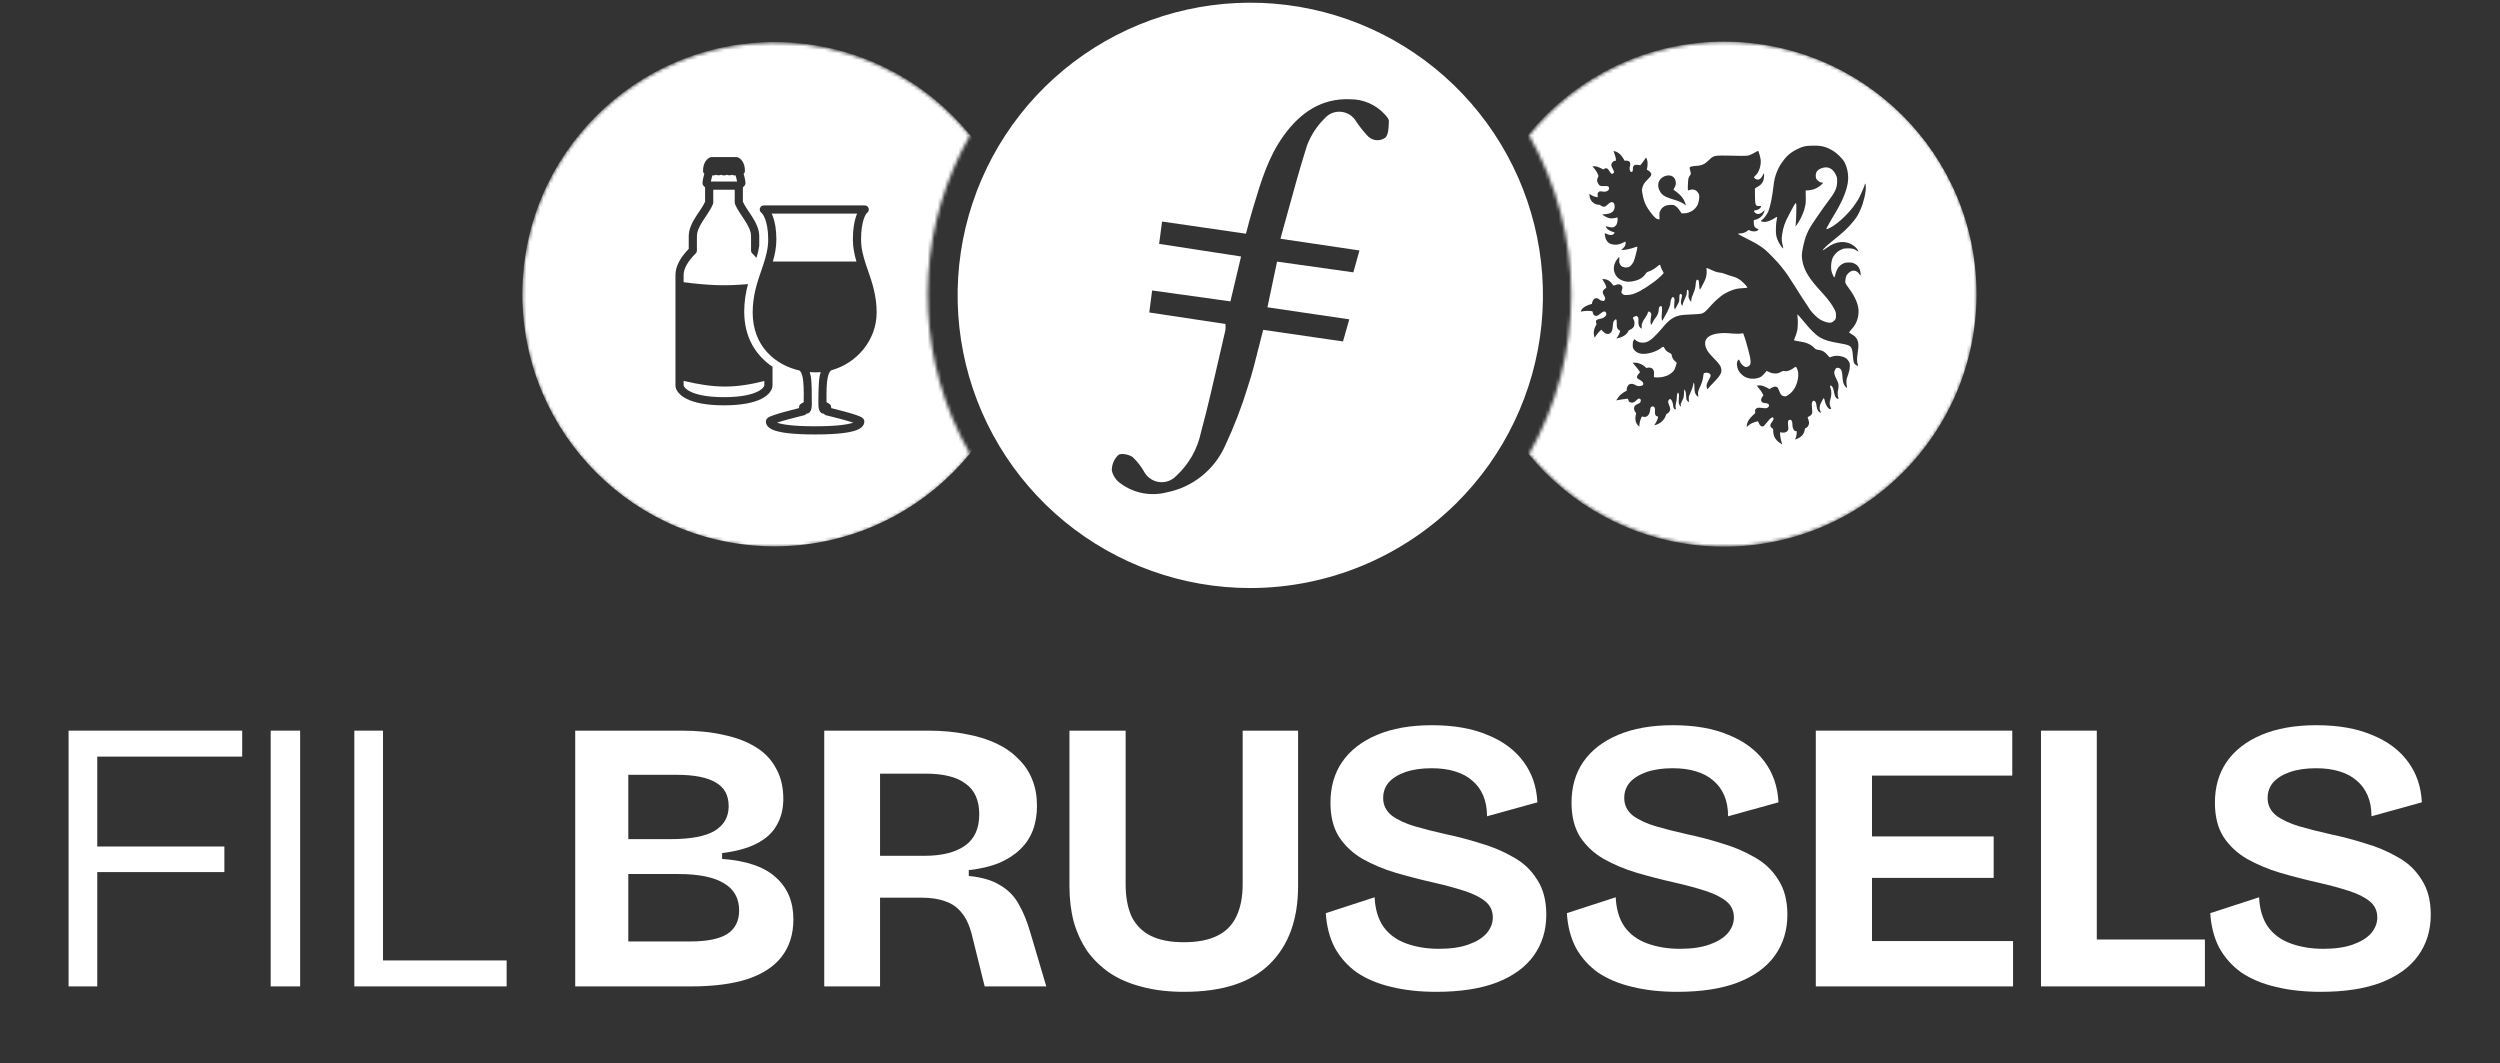 <svg width="729" height="310" viewBox="0 0 729 310" fill="none" xmlns="http://www.w3.org/2000/svg">
<rect x="0" y="0" width="729" height="310" fill="#333333" stroke="none"/>
<path fill-rule="evenodd" clip-rule="evenodd" d="M310.406 152.071C325.671 164.612 344.813 171.469 364.569 171.473C387.108 171.452 408.729 162.539 424.736 146.671C438.75 132.746 447.5 114.391 449.492 94.736C451.485 75.081 446.596 55.344 435.661 38.89C424.726 22.437 408.421 10.287 389.528 4.513C370.635 -1.261 350.324 -0.302 332.059 7.227C313.794 14.756 298.707 28.389 289.371 45.8C280.035 63.21 277.029 83.321 280.865 102.701C284.701 122.08 295.142 139.529 310.406 152.071ZM394.638 79.417L372.39 76.288C371.454 80.794 370.585 84.899 369.582 89.605L393.448 93.121C393.375 93.38 393.303 93.637 393.231 93.892C392.696 95.789 392.182 97.61 391.617 99.566L368.339 96.183C367.907 97.828 367.5 99.463 367.095 101.088C366.12 104.999 365.16 108.851 363.913 112.629C362.102 118.575 359.868 124.383 357.228 130.01C355.68 133.474 353.323 136.516 350.353 138.877C347.384 141.239 343.891 142.853 340.167 143.581C337.887 144.169 335.504 144.243 333.192 143.797C330.879 143.35 328.695 142.395 326.797 141.001C325.477 140.103 324.549 138.735 324.203 137.177C324.195 136.336 324.359 135.502 324.685 134.727C325.012 133.952 325.494 133.253 326.102 132.671C326.877 132.056 329.23 132.511 330.287 133.286C331.644 134.584 332.802 136.075 333.723 137.712C334.403 138.887 335.475 139.786 336.75 140.253C338.025 140.719 339.424 140.724 340.702 140.266C341.55 139.967 342.315 139.472 342.935 138.822C346.631 135.451 349.171 131.002 350.195 126.106C352.143 118.887 353.83 111.508 355.512 104.151C356.116 101.507 356.72 98.866 357.335 96.237C357.388 95.65 357.388 95.059 357.335 94.472L335.127 91.116C335.379 89.267 335.583 87.655 335.83 85.695C335.87 85.373 335.912 85.041 335.956 84.698L358.792 87.88C359.835 83.562 360.838 79.323 361.894 74.791L338.001 71.114C338.142 70.004 338.285 68.931 338.429 67.858C338.573 66.785 338.717 65.712 338.857 64.602L363.325 68.146C363.392 67.891 363.458 67.639 363.524 67.389C364.088 65.248 364.612 63.259 365.21 61.26C365.336 60.841 365.461 60.423 365.586 60.004C367.725 52.854 369.858 45.721 374.342 39.52C379.089 32.955 385.252 28.569 393.796 28.944C395.645 28.942 397.475 29.319 399.172 30.053C400.869 30.787 402.398 31.861 403.663 33.209C404.252 33.824 405 34.626 405 35.294C404.992 35.473 404.985 35.658 404.977 35.847C404.914 37.436 404.841 39.301 403.944 40.161C403.126 40.743 402.116 40.99 401.121 40.851C400.127 40.711 399.223 40.197 398.596 39.413C397.444 38.157 396.389 36.817 395.441 35.401C394.997 34.627 394.374 33.971 393.622 33.489C392.871 33 392.014 32.698 391.122 32.607C390.232 32.511 389.331 32.629 388.496 32.952C387.661 33.276 386.915 33.795 386.322 34.465C384.051 36.693 382.286 39.384 381.148 42.354C378.97 49.232 377.044 56.264 375.072 63.463C374.513 65.501 373.952 67.552 373.379 69.616L396.417 73.039C396.301 73.45 396.189 73.852 396.077 74.249C395.594 75.969 395.138 77.591 394.638 79.417Z" fill="white"/>
<mask id="mask0_273_2602" style="mask-type:alpha" maskUnits="userSpaceOnUse" x="152" y="12" width="131" height="148">
<path fill-rule="evenodd" clip-rule="evenodd" d="M277.647 121.802C272.175 108.601 269.796 94.323 270.693 80.061C271.59 65.799 275.739 51.932 282.821 39.52C273.437 28.014 260.79 19.619 246.544 15.437C232.298 11.255 217.12 11.484 203.006 16.093C188.893 20.701 176.505 29.474 167.472 41.257C158.439 53.041 153.184 67.282 152.399 82.108C151.614 96.935 155.335 111.651 163.073 124.323C170.81 136.994 182.203 147.026 195.751 153.1C209.299 159.174 224.368 161.004 238.976 158.351C253.584 155.697 267.047 148.684 277.593 138.234C279.449 136.383 281.203 134.433 282.848 132.391C280.896 128.973 279.159 125.436 277.647 121.802V121.802Z" fill="white"/>
</mask>
<g mask="url(#mask0_273_2602)">
<mask id="mask1_273_2602" style="mask-type:alpha" maskUnits="userSpaceOnUse" x="152" y="12" width="131" height="148">
<path fill-rule="evenodd" clip-rule="evenodd" d="M277.647 121.688C272.175 108.487 269.797 94.209 270.693 79.947C271.59 65.685 275.739 51.818 282.821 39.406C273.437 27.9 260.791 19.505 246.545 15.323C232.298 11.141 217.12 11.37 203.007 15.979C188.893 20.587 176.505 29.36 167.472 41.144C158.439 52.927 153.184 67.168 152.399 81.994C151.614 96.821 155.335 111.538 163.073 124.209C170.811 136.88 182.203 146.912 195.751 152.986C209.299 159.06 224.368 160.89 238.976 158.237C253.584 155.583 267.047 148.57 277.593 138.12C279.449 136.269 281.204 134.319 282.848 132.277C280.896 128.859 279.159 125.322 277.647 121.688V121.688Z" fill="white"/>
</mask>
<g mask="url(#mask1_273_2602)">
</g>
<g clip-path="url(#clip0_273_2602)">
<g clip-path="url(#clip1_273_2602)">
<path fill-rule="evenodd" clip-rule="evenodd" d="M299.394 85.777C299.394 126.389 266.472 159.312 225.859 159.312C185.247 159.312 152.324 126.389 152.324 85.777C152.324 45.165 185.247 12.242 225.859 12.242C266.472 12.242 299.394 45.165 299.394 85.777ZM217.015 90.93C217.015 87.882 217.485 85.211 218.115 82.836C211.599 83.437 206.633 83.234 199.343 82.293V80.208C199.343 78.319 200.544 76.226 202.868 73.902C203.093 73.678 203.216 73.367 203.216 73.055V68.885C203.216 67.473 203.933 66.018 204.961 64.397C205.214 64.006 205.475 63.607 205.742 63.209L205.751 63.197C205.756 63.19 205.76 63.184 205.765 63.177C205.776 63.16 205.787 63.143 205.8 63.13C205.882 63.004 205.965 62.879 206.048 62.753C206.214 62.502 206.38 62.251 206.539 62C207.053 61.204 207.552 60.357 207.9 59.502C207.958 59.358 207.987 59.206 207.987 59.054V55.332H214.242V59.054C214.242 59.206 214.271 59.358 214.329 59.502C214.676 60.357 215.176 61.204 215.69 62C215.849 62.251 216.015 62.502 216.181 62.753C216.264 62.879 216.346 63.004 216.428 63.13L216.486 63.209C216.754 63.607 217.015 64.006 217.268 64.397C218.296 66.018 219.006 67.473 219.006 68.885V73.055C219.006 73.374 219.136 73.678 219.36 73.902C219.809 74.344 220.215 74.786 220.57 75.213C220.953 73.982 221.236 72.831 221.395 71.68V68.885C221.395 66.728 220.323 64.766 219.281 63.122C219.006 62.695 218.731 62.282 218.463 61.884L218.412 61.805C218.323 61.669 218.234 61.534 218.146 61.401L218.146 61.401C217.991 61.167 217.839 60.938 217.695 60.712C217.254 60.024 216.884 59.401 216.624 58.815V54.63L217.022 54.239C217.246 54.015 217.37 53.711 217.37 53.392C217.37 52.74 217.181 51.908 216.993 51.227C216.942 51.046 216.892 50.865 216.834 50.692C217.08 50.474 217.225 50.156 217.225 49.816C217.225 47.542 216.124 46.21 215.067 45.855C214.944 45.819 214.814 45.798 214.691 45.798H207.538C207.408 45.798 207.285 45.819 207.161 45.855C206.104 46.21 205.004 47.542 205.004 49.816C205.004 50.156 205.149 50.474 205.388 50.692C205.337 50.865 205.286 51.046 205.236 51.227L205.236 51.227C205.047 51.908 204.859 52.74 204.859 53.392C204.859 53.711 204.982 54.015 205.207 54.239L205.605 54.63V58.815C205.344 59.401 204.975 60.024 204.533 60.712C204.39 60.938 204.238 61.167 204.083 61.401C203.995 61.534 203.906 61.668 203.817 61.805C203.806 61.819 203.797 61.832 203.788 61.844L203.788 61.844L203.774 61.863L203.759 61.884C203.672 62.017 203.582 62.152 203.492 62.288L203.491 62.288C203.311 62.56 203.126 62.838 202.948 63.122C201.898 64.766 200.834 66.728 200.834 68.885V72.57C198.575 74.916 196.961 77.472 196.961 80.208V112.425C197.011 113.83 198.148 115.285 200.284 116.342C202.463 117.413 205.887 118.195 211.114 118.195C216.341 118.195 219.766 117.413 221.945 116.342C224.081 115.285 225.217 113.83 225.268 112.425V106.945C220.512 103.766 217.015 98.467 217.015 90.93ZM207.531 51.864C207.581 51.682 207.636 51.506 207.689 51.335C207.711 51.262 207.733 51.19 207.755 51.119C207.842 51.133 207.936 51.148 208.037 51.148C208.349 51.155 208.609 51.068 208.812 50.967C209.008 51.054 209.254 51.126 209.543 51.126C209.833 51.126 210.094 51.046 210.289 50.959C210.492 51.054 210.752 51.148 211.071 51.155C211.404 51.169 211.701 51.083 211.947 50.967C212.142 51.046 212.389 51.126 212.685 51.126C212.982 51.126 213.214 51.054 213.409 50.967C213.619 51.068 213.88 51.155 214.191 51.148C214.285 51.148 214.387 51.133 214.474 51.119C214.495 51.19 214.518 51.262 214.54 51.335C214.593 51.506 214.647 51.682 214.698 51.864C214.807 52.277 214.894 52.654 214.937 52.943H207.285C207.335 52.654 207.422 52.277 207.531 51.864ZM222.879 112.353C222.865 112.519 222.626 113.345 220.895 114.199C219.165 115.053 216.139 115.813 211.114 115.813C206.09 115.813 203.064 115.053 201.333 114.199C199.603 113.345 199.357 112.519 199.343 112.353V111.064C203.766 112.107 207.422 112.686 211.107 112.715C214.785 112.744 218.448 112.222 222.879 111.1V112.353ZM253.295 60.736C253.141 60.236 252.679 59.895 252.156 59.895H222.729C222.206 59.895 221.745 60.236 221.59 60.736C221.436 61.235 221.626 61.777 222.058 62.072C222.058 62.072 222.069 62.08 222.092 62.099C222.114 62.119 222.143 62.147 222.179 62.186C222.252 62.264 222.343 62.376 222.447 62.529C222.654 62.835 222.898 63.285 223.13 63.909C223.595 65.155 224.007 67.069 224.007 69.834C224.007 72.371 223.405 74.662 222.609 77.083C222.416 77.67 222.211 78.265 222.002 78.872L222.002 78.874L222.001 78.874L222.001 78.874C220.809 82.338 219.48 86.199 219.48 91.132C219.48 100.892 225.992 106.416 233.15 108.053C233.328 108.224 233.471 108.406 233.595 108.63C233.77 108.946 233.937 109.399 234.07 110.114C234.327 111.492 234.427 113.654 234.356 117.282L233.601 117.713C233.23 117.925 233.001 118.321 233.001 118.748V119.007L232.394 119.157C231.484 119.384 230.266 119.695 229.047 120.026C227.833 120.357 226.595 120.715 225.653 121.037C225.187 121.196 224.756 121.358 224.427 121.517C224.269 121.593 224.082 121.692 223.917 121.817C223.835 121.879 223.716 121.979 223.608 122.121C223.505 122.256 223.336 122.529 223.336 122.911C223.336 123.133 223.351 123.664 223.795 124.231C224.193 124.739 224.837 125.15 225.769 125.486C227.619 126.151 231.083 126.686 237.686 126.686C244.288 126.686 247.752 126.151 249.603 125.486C250.534 125.15 251.178 124.739 251.576 124.231C252.02 123.664 252.035 123.133 252.035 122.911C252.035 122.529 251.866 122.256 251.764 122.121C251.655 121.979 251.536 121.879 251.455 121.817C251.29 121.692 251.102 121.593 250.944 121.517C250.615 121.358 250.184 121.196 249.719 121.037C248.776 120.715 247.538 120.357 246.324 120.026C245.105 119.695 243.888 119.384 242.977 119.157L242.37 119.007V118.748C242.37 118.321 242.141 117.925 241.77 117.713L241.016 117.282C240.947 113.66 241.075 111.491 241.357 110.106C241.601 108.905 241.943 108.372 242.354 107.984C249.789 105.992 255.631 99.211 255.631 91.127C255.631 86.193 254.296 82.332 253.099 78.87L253.098 78.869L253.096 78.864L253.018 78.637C252.836 78.11 252.658 77.593 252.489 77.082C251.69 74.66 251.084 72.371 251.084 69.833C251.084 67.052 251.449 65.127 251.871 63.872C252.082 63.245 252.304 62.796 252.493 62.495C252.588 62.344 252.67 62.237 252.734 62.165C252.795 62.096 252.829 62.071 252.829 62.071C253.26 61.776 253.449 61.235 253.295 60.736ZM239.021 109.631C239.105 109.221 239.202 108.853 239.314 108.518C238.828 108.56 238.338 108.581 237.844 108.581C237.272 108.581 236.698 108.558 236.123 108.511C236.238 108.865 236.334 109.252 236.413 109.677C236.725 111.349 236.724 114.983 236.724 117.713L236.724 118.011C236.724 120.769 235.177 120.617 235.177 120.617C235.014 120.855 234.765 121.033 234.468 121.103L234.362 121.129L234.058 121.203C233.796 121.266 233.421 121.358 232.971 121.47C232.069 121.694 230.87 122 229.673 122.326C228.539 122.635 227.428 122.958 226.576 123.243C228.015 123.761 231.13 124.303 237.686 124.303C244.241 124.303 247.359 123.76 248.798 123.241C247.946 122.957 246.832 122.635 245.698 122.326C244.501 122 243.302 121.694 242.4 121.47C241.95 121.358 241.575 121.266 241.313 121.203L241.009 121.129L240.903 121.103C240.606 121.033 240.358 120.855 240.195 120.617C240.195 120.617 238.647 120.797 238.647 118.011C238.647 115.226 238.665 111.385 239.021 109.631ZM249.93 62.279C249.818 62.538 249.711 62.816 249.612 63.112C249.091 64.662 248.701 66.852 248.701 69.833C248.701 72.15 249.142 74.251 249.734 76.264H225.362C225.952 74.25 226.391 72.15 226.391 69.834C226.391 66.837 225.945 64.634 225.364 63.076C225.258 62.792 225.146 62.526 225.03 62.279H249.93Z" fill="white"/>
</g>
</g>
</g>
<mask id="mask2_273_2602" style="mask-type:alpha" maskUnits="userSpaceOnUse" x="445" y="12" width="132" height="148">
<path fill-rule="evenodd" clip-rule="evenodd" d="M564.656 45.443C558.657 36.32 550.706 28.644 541.377 22.971C532.048 17.299 521.574 13.77 510.715 12.642C499.855 11.513 488.88 12.812 478.583 16.446C468.287 20.079 458.927 25.956 451.181 33.65C449.32 35.504 447.557 37.455 445.9 39.493C453.946 53.649 458.177 69.652 458.177 85.935C458.177 102.218 453.946 118.222 445.9 132.377C457.849 146.935 474.919 156.363 493.604 158.725C512.289 161.087 531.168 156.204 546.364 145.078C561.56 133.952 571.918 117.429 575.31 98.904C578.702 80.379 574.87 61.258 564.602 45.47L564.656 45.443Z" fill="white"/>
</mask>
<g mask="url(#mask2_273_2602)">
<mask id="mask3_273_2602" style="mask-type:alpha" maskUnits="userSpaceOnUse" x="445" y="12" width="132" height="148">
<path fill-rule="evenodd" clip-rule="evenodd" d="M564.656 45.329C558.657 36.206 550.706 28.53 541.377 22.858C532.048 17.185 521.574 13.656 510.715 12.528C499.855 11.399 488.88 12.698 478.583 16.332C468.287 19.965 458.927 25.842 451.181 33.536C449.32 35.39 447.557 37.341 445.9 39.379C453.946 53.535 458.177 69.538 458.177 85.821C458.177 102.104 453.946 118.108 445.9 132.263C457.849 146.821 474.919 156.249 493.604 158.611C512.289 160.973 531.168 156.09 546.364 144.964C561.56 133.838 571.918 117.316 575.31 98.79C578.702 80.265 574.87 61.144 564.602 45.356L564.656 45.329Z" fill="white"/>
</mask>
<g mask="url(#mask3_273_2602)">
</g>
<g clip-path="url(#clip2_273_2602)">
<path fill-rule="evenodd" clip-rule="evenodd" d="M502.702 159.421C543.374 159.421 576.346 126.449 576.346 85.777C576.346 45.104 543.374 12.133 502.702 12.133C462.029 12.133 429.058 45.104 429.058 85.777C429.058 126.449 462.029 159.421 502.702 159.421ZM528.809 42.466C528.652 42.466 528.487 42.469 528.319 42.477C526.221 42.537 525.619 42.698 523.697 43.687C521.937 44.596 520.784 45.653 519.477 47.57C518.286 49.312 517.455 51.588 517.219 53.723C516.852 57.086 516.26 60.1 515.679 61.55C515.327 62.437 514.38 63.741 513.833 64.093C513.627 64.227 513.47 64.388 513.496 64.46C513.552 64.628 514.376 64.767 514.897 64.692C515.62 64.587 516.747 64.104 517.548 63.565C518.136 63.167 518.271 63.175 518.177 63.609C517.938 64.755 517.882 65.276 517.852 66.684C517.814 68.519 517.956 69.223 518.668 70.646C519.065 71.444 519.878 72.537 519.986 72.425C520.012 72.399 519.96 72.103 519.878 71.762C519.529 70.395 519.481 69.684 519.653 68.478C519.956 66.313 520.484 64.771 521.668 62.632C521.937 62.138 522.293 61.471 522.45 61.153C522.611 60.835 522.933 60.25 523.162 59.853C523.817 58.73 523.866 58.902 523.791 62.183C523.761 63.681 523.682 65.119 523.626 65.381C523.57 65.643 523.548 65.879 523.574 65.905C523.649 65.98 524.091 65.407 524.563 64.624C525.368 63.291 526.169 61.329 526.311 60.355C526.356 60.067 526.435 59.711 526.491 59.569C526.574 59.348 526.596 57.356 526.536 55.873C526.521 55.513 526.529 55.502 526.892 55.532C527.285 55.565 528.877 55.273 529.057 55.135C529.116 55.09 529.315 55.004 529.502 54.94C530.113 54.734 531.543 53.618 531.543 53.345C531.543 53.281 531.42 53.225 531.274 53.225C530.596 53.225 529.716 52.536 529.532 51.858C529.472 51.633 529.453 51.184 529.491 50.865C529.588 50.027 530.161 49.405 531.161 49.049C532.989 48.394 534.416 49.049 535.318 50.955C535.696 51.753 535.715 51.854 535.708 52.802C535.689 54.884 535.209 55.932 532.861 59.003C532.513 59.46 532.086 60.044 531.91 60.306C531.738 60.569 531.566 60.808 531.532 60.835C531.498 60.864 531.165 61.34 530.79 61.894C530.42 62.445 529.757 63.407 529.322 64.029C527.057 67.261 526.36 68.916 525.611 72.833C525.371 74.099 525.36 74.863 525.566 76.039C526.072 78.904 527.547 81.289 531.333 85.356C533.052 87.203 534.318 88.929 535.011 90.375C535.326 91.03 535.37 91.217 535.374 91.996C535.378 92.97 535.288 93.165 534.577 93.741C534.034 94.179 533.412 94.221 532.371 93.887C531.068 93.472 530.221 92.94 529.161 91.865C528.637 91.337 528.027 90.644 527.809 90.322C527.21 89.446 525.607 87.008 525.263 86.439C524.84 85.746 524.574 85.323 523.975 84.405C523.69 83.967 523.439 83.57 523.417 83.517C523.364 83.401 521.593 80.656 521.271 80.199C520.619 79.278 520.424 79.02 519.458 77.791C518.41 76.462 515.702 73.638 514.624 72.751C513.388 71.736 511.912 70.845 509.407 69.605C507.976 68.897 506.808 68.264 506.812 68.197C506.812 68.122 507.078 68.07 507.538 68.055C508.306 68.036 509.126 67.721 509.635 67.253C509.871 67.04 509.886 67.036 510.272 67.219C511.088 67.609 512.253 67.542 512.673 67.077C512.845 66.886 512.83 66.871 512.38 66.673C511.654 66.351 511.407 65.916 511.407 64.969V64.182L511.935 64.059C512.594 63.905 513.429 63.392 513.818 62.902C514.167 62.456 514.519 61.718 514.523 61.419C514.523 61.25 514.466 61.284 514.212 61.591C513.871 62.007 513.099 62.422 512.673 62.422C512.159 62.422 511.459 61.894 511.459 61.505C511.459 61.434 511.68 61.347 511.961 61.306C512.759 61.19 513.347 60.786 513.511 60.243C513.575 60.037 513.545 60.022 513.062 60.07C511.92 60.179 511.77 59.827 511.751 57.056L511.736 54.992L511.991 54.786C512.133 54.67 512.467 54.468 512.736 54.333C513.317 54.037 513.841 53.464 514.129 52.816C514.369 52.277 514.526 50.584 514.335 50.584C514.275 50.584 514.193 50.689 514.152 50.82C514.021 51.258 513.485 52.008 513.167 52.195C512.721 52.461 512.231 52.431 511.815 52.112C511.62 51.963 511.459 51.775 511.459 51.697C511.459 51.618 511.62 51.416 511.819 51.251C512.961 50.311 513.669 48.045 513.369 46.289C513.231 45.465 512.871 44.278 512.665 43.948C512.654 43.93 512.291 44.128 511.856 44.394C511.422 44.66 510.736 45.004 510.336 45.162C509.647 45.435 509.519 45.45 507.815 45.45C506.827 45.45 505.044 45.416 503.85 45.379C502.659 45.338 501.262 45.349 500.749 45.401C499.663 45.51 499.386 45.656 498.236 46.757C497.828 47.147 497.274 47.596 497 47.753C496.394 48.105 495.42 48.364 494.727 48.364C494.439 48.364 493.9 48.42 493.525 48.491C492.765 48.63 492.596 48.798 492.742 49.277C492.795 49.446 492.896 49.85 492.967 50.176C493.098 50.768 493.094 50.779 492.776 51.18C492.323 51.757 492.252 52.105 492.181 54.15C492.154 54.861 492.173 55.468 492.226 55.498C492.274 55.528 492.514 55.479 492.754 55.382C493.308 55.161 494.113 55.243 494.566 55.565C494.746 55.693 495.03 56.011 495.199 56.273C495.457 56.681 495.502 56.865 495.502 57.471C495.502 57.865 495.435 58.389 495.353 58.64C495.27 58.887 495.169 59.246 495.132 59.434C495.094 59.625 494.851 60.063 494.596 60.411C493.78 61.52 492.387 62.205 490.934 62.209H490.331L489.941 61.602C489.469 60.853 489.027 60.37 488.473 60.007C488.099 59.76 487.949 59.726 487.204 59.737C485.706 59.752 484.646 60.344 484.137 61.445C483.886 61.988 483.859 62.153 483.893 63.003L483.927 63.954L483.522 63.939C483.058 63.924 482.556 63.501 481.612 62.314C480.002 60.295 479.339 58.861 478.946 56.501L478.929 56.402V56.402C478.82 55.759 478.782 55.538 478.8 55.322C478.81 55.208 478.834 55.096 478.872 54.926L478.886 54.861C479.085 53.925 479.504 53.258 480.474 52.303C481.575 51.225 481.706 50.922 481.32 50.334C481.186 50.128 480.957 49.899 480.811 49.828L480.811 49.828C480.624 49.734 480.504 49.674 480.437 49.603L480.213 49.461L480.215 49.459C480.545 48.141 480.56 46.786 479.968 45.928C479.456 46.722 478.909 47.55 478.272 48.22L478.268 48.224L478.133 48.139L477.437 48.079C476.782 48.027 476.725 48.042 476.452 48.315C476.205 48.562 476.16 48.693 476.16 49.18C476.16 49.495 476.111 49.843 476.051 49.955C475.901 50.233 475.564 50.218 475.37 49.918C475.194 49.652 475.126 48.794 475.261 48.577C475.31 48.499 475.362 48.203 475.377 47.929C475.418 47.24 475.137 46.941 474.355 46.84L473.703 46.846C473.032 45.473 471.988 44.21 470.502 44.041C470.584 44.31 470.674 44.559 470.762 44.802L470.762 44.802C470.994 45.448 471.21 46.048 471.223 46.868L471.078 46.87C470.943 46.858 470.835 46.888 470.617 46.974C470.202 47.221 469.955 47.555 469.865 48.001C469.816 48.24 469.902 48.506 470.232 49.132C470.468 49.577 470.666 50.026 470.666 50.124C470.666 50.39 470.348 50.689 470.071 50.689C469.82 50.689 469.704 50.562 469.179 49.708C468.782 49.068 468.438 48.922 467.902 49.165C467.77 49.243 467.645 49.328 467.527 49.419L467.387 49.344C466.463 48.848 465.546 48.355 464.339 48.512C465.13 49.324 465.732 50.179 466.136 51.294C466.036 51.51 465.942 51.732 465.854 51.959C465.637 52.577 465.652 52.783 465.97 53.419C466.356 54.195 466.651 54.326 467.842 54.255C468.94 54.195 469.183 54.326 469.183 54.966C469.183 55.255 469.112 55.386 468.827 55.599C468.434 55.902 467.985 55.962 467.06 55.828C466.52 55.753 466.446 55.764 466.161 56.007C465.891 56.239 465.858 56.337 465.873 56.809L465.888 57.348C465.909 57.407 465.923 57.461 465.929 57.512C465.039 57.429 464.231 57.14 463.478 56.503C463.407 58.764 465.075 59.807 466.553 59.728C466.646 59.819 466.749 59.916 466.861 60.018C467.007 60.115 467.318 60.224 467.554 60.261C468.015 60.336 468.093 60.288 469.153 59.336C470.063 58.52 470.887 59.003 470.835 60.321C470.782 61.531 470.029 62.201 468.46 62.415C467.932 62.486 467.453 62.516 467.393 62.478C467.329 62.441 467.281 62.46 467.281 62.523C467.281 62.684 468.168 63.227 468.861 63.489C469.337 63.669 469.603 63.703 470.254 63.658C470.7 63.632 471.16 63.549 471.284 63.486C471.666 63.28 471.752 63.441 471.681 64.216C471.606 65.044 471.419 65.553 471.071 65.868C470.494 66.396 470.063 66.444 468.947 66.126C468.554 66.014 468.232 65.946 468.232 65.976C468.232 66.002 468.303 66.16 468.385 66.321C468.64 66.815 469.232 67.249 469.996 67.497C470.393 67.628 470.76 67.77 470.812 67.822C470.868 67.875 470.76 68.043 470.55 68.231C470.093 68.635 469.588 68.65 468.707 68.287C467.914 67.957 467.876 67.957 467.958 68.313C467.996 68.474 468.048 68.789 468.075 69.017C468.131 69.508 468.46 70.182 468.839 70.582C469.734 71.53 471.767 71.62 473.265 70.773C473.576 70.597 473.879 70.455 473.939 70.455C474.123 70.455 474.055 71.286 473.838 71.713C473.726 71.938 473.43 72.294 473.183 72.504L472.737 72.885H473.261C473.935 72.882 475.482 72.552 476.437 72.208C477.302 71.893 477.385 71.882 477.459 72.077C477.534 72.275 476.651 75.698 476.366 76.305C476.231 76.586 475.909 77.054 475.643 77.338C475.212 77.803 475.089 77.87 474.55 77.956C474.1 78.027 473.812 78.016 473.456 77.907C472.853 77.728 472.61 77.511 472.336 76.911C472.157 76.518 472.13 76.32 472.19 75.717C472.235 75.267 472.22 74.998 472.157 74.998C471.981 74.998 471.303 75.863 471.044 76.421C470.46 77.675 470.438 78.728 470.966 79.892C471.464 80.993 472.599 81.799 474.048 82.079C474.587 82.184 474.932 82.188 475.673 82.091C477.643 81.825 478.976 81.128 479.804 79.926C480.137 79.439 480.283 79.319 480.74 79.173C481.658 78.877 482.714 78.23 483.609 77.409C483.942 77.106 484.193 77.158 484.193 77.533C484.193 77.724 484.822 79.121 485.065 79.473C485.182 79.645 485.099 79.757 484.335 80.488C483.86 80.941 483.077 81.615 482.59 81.986C481.523 82.806 479.294 84.3 479.141 84.3C479.077 84.3 478.965 84.36 478.886 84.431C478.673 84.626 478.399 84.783 477.692 85.128C476.321 85.79 475.505 86.011 474.317 86.03C473.64 86.041 473.516 86.015 473.168 85.749C472.741 85.424 472.7 85.225 472.936 84.652C473.175 84.079 473.141 83.536 472.849 83.259C472.456 82.892 471.988 82.798 471.475 82.989C471.142 83.155 470.79 83.211 470.421 83.256C469.655 82.006 468.709 81.283 467.212 81.376C467.275 81.476 467.337 81.572 467.398 81.667C467.862 82.386 468.253 82.993 468.409 83.878C468.295 83.959 468.179 84.051 468.063 84.158C467.254 84.727 467.161 85.296 467.726 86.15C468.131 86.764 468.172 87.266 467.835 87.603C467.618 87.817 467.569 87.824 467.101 87.697C466.824 87.622 466.577 87.528 466.547 87.487C466.367 87.236 465.835 86.94 465.573 86.94C464.936 86.94 464.532 87.326 464.274 88.183C464.25 88.329 464.23 88.467 464.214 88.597C462.828 89 461.22 89.636 460.946 90.877C462.144 90.612 463.261 90.591 464.336 90.753C464.356 90.821 464.377 90.887 464.398 90.954C464.438 91.083 464.478 91.211 464.513 91.348C464.569 91.722 465.011 92.12 465.378 92.12C465.794 92.12 466.019 92 466.783 91.363C467.648 90.644 468.206 90.655 468.393 91.397C468.558 92.052 467.771 92.749 466.622 92.955C465.989 93.071 465.592 93.232 465.461 93.43C465.416 93.494 465.382 93.722 465.378 93.939C465.413 94.138 465.479 94.32 465.567 94.49C464.914 95.709 464.43 96.761 464.999 98.497C465.522 97.598 466.161 96.839 466.917 96.126C466.956 96.175 466.994 96.225 467.03 96.276L467.603 96.808C468.266 97.403 468.876 97.546 469.419 97.228C469.966 96.906 470.202 96.374 470.28 95.258C470.378 93.954 470.423 93.786 470.778 93.397C471.014 93.138 471.127 93.082 471.258 93.157C471.404 93.239 471.438 93.449 471.449 94.351C471.456 95.396 471.475 95.479 471.801 96.007C471.959 96.203 472.184 96.348 472.453 96.444L472.436 96.451C472.297 97.266 471.884 97.963 471.326 98.709C473.821 98.234 474.573 97.17 474.948 96.31C475.22 96.21 475.482 96.085 475.722 95.936C476.388 95.505 476.602 95.115 476.613 94.291C476.62 93.79 476.564 93.535 476.392 93.239C476.04 92.644 476.085 92.505 476.699 92.284L477.238 92.093L477.519 92.37C477.785 92.636 477.793 92.696 477.763 93.58C477.736 94.265 477.774 94.625 477.909 94.954C478.062 95.344 478.489 95.819 478.684 95.819C478.718 95.819 478.733 95.535 478.714 95.183C478.673 94.43 478.909 93.853 479.822 92.513C480.133 92.059 480.414 91.561 480.448 91.404C480.564 90.872 480.59 90.839 480.882 90.872C481.077 90.895 481.238 91.018 481.377 91.258C481.575 91.599 481.575 91.636 481.399 92.64C481.227 93.625 481.242 94.265 481.448 94.655C481.508 94.767 481.605 94.651 481.803 94.231C482.159 93.479 482.406 93.082 482.919 92.43C483.369 91.865 483.665 91.067 483.665 90.427C483.665 89.865 483.848 89.415 484.136 89.284C484.65 89.052 484.769 89.704 484.571 91.655C484.477 92.546 484.556 93.494 484.724 93.494C484.777 93.494 484.897 93.314 484.99 93.097C485.08 92.879 485.365 92.363 485.627 91.943C486.406 90.692 487.17 88.79 487.088 88.303C487.061 88.165 487.147 87.742 487.282 87.363C487.466 86.832 487.574 86.671 487.754 86.644C488.159 86.584 488.35 87.034 488.275 87.865C488.151 89.221 488.155 89.61 488.29 89.925L488.421 90.243L488.75 89.621C488.834 89.463 488.941 89.264 489.048 89.064C489.171 88.834 489.295 88.603 489.383 88.434C489.653 87.929 489.69 87.753 489.69 86.933C489.69 86.232 489.728 85.963 489.855 85.839C490.08 85.614 490.185 85.629 490.372 85.918C490.495 86.105 490.507 86.243 490.424 86.524C490.368 86.727 490.271 87.195 490.211 87.573C490.117 88.138 490.128 88.333 490.274 88.708C490.368 88.959 490.48 89.161 490.529 89.161C490.574 89.161 490.645 88.966 490.683 88.723C490.72 88.483 490.993 87.783 491.289 87.165C491.712 86.288 491.836 85.918 491.851 85.461C491.885 84.566 491.896 84.51 492.064 84.51C492.36 84.51 492.465 84.925 492.39 85.787C492.327 86.491 492.349 86.678 492.544 87.135C492.671 87.427 492.862 87.749 492.975 87.85C493.169 88.026 493.177 88.015 493.18 87.566C493.184 87.086 493.334 86.611 493.9 85.277C494.248 84.457 494.405 83.734 494.499 82.555C494.551 81.873 494.705 81.551 494.974 81.551C495.008 81.551 495.12 81.611 495.218 81.682C495.356 81.783 495.409 82.038 495.454 82.764C495.506 83.716 495.585 84.27 495.686 84.442C495.716 84.495 495.926 84.161 496.154 83.704C496.379 83.248 496.753 82.513 496.989 82.075C497.506 81.105 497.757 79.862 497.652 78.821L497.581 78.139L497.873 78.21C498.034 78.252 498.408 78.401 498.708 78.547C500.022 79.188 500.749 79.435 501.427 79.476C501.902 79.506 502.415 79.633 503.063 79.896C503.584 80.105 504.46 80.397 505.014 80.547C506.28 80.888 506.924 81.206 507.774 81.907C508.475 82.483 509.557 83.667 509.557 83.854C509.557 83.914 509.059 83.981 508.37 84.015C507.714 84.045 506.924 84.124 506.61 84.184C504.939 84.502 503.056 85.378 501.738 86.442C500.423 87.505 499.82 88.078 498.618 89.423C497.255 90.951 496.858 91.273 496.064 91.483C495.82 91.546 494.465 91.644 493.049 91.696C491.502 91.756 490.252 91.857 489.9 91.947C489.102 92.153 488.289 92.438 488.128 92.569C488.057 92.629 487.803 92.778 487.567 92.906C486.941 93.243 485.866 94.239 485.076 95.22C484.698 95.696 483.878 96.624 483.256 97.284C481.496 99.167 480.515 99.815 479.287 99.912C478.421 99.984 477.609 99.744 477.04 99.257L476.598 98.882L476.354 99.279C476.148 99.609 476.107 99.823 476.107 100.53C476.107 101.298 476.141 101.437 476.429 101.901C476.826 102.549 477.717 103.051 478.661 103.159C480.429 103.365 483.106 102.541 484.541 101.35C484.945 101.017 485.106 101.04 485.312 101.448C485.668 102.156 486.024 102.504 486.694 102.818C487.215 103.062 487.376 103.193 487.424 103.41C487.675 104.515 487.832 104.8 488.544 105.421L488.93 105.758L488.675 106.683C488.537 107.189 488.289 107.792 488.125 108.028C487.701 108.634 486.597 109.417 485.893 109.619C485.567 109.709 485.155 109.829 484.971 109.885C484.432 110.046 482.676 110.132 482.44 110.005C482.253 109.904 482.234 109.821 482.294 109.226C482.369 108.466 482.279 108.016 481.968 107.619C481.721 107.309 481.137 107.121 480.624 107.189C480.439 107.22 480.261 107.263 480.09 107.317C478.931 106.137 477.562 105.62 476.072 105.781C476.29 106.048 476.515 106.311 476.741 106.575L476.741 106.575L476.741 106.575L476.741 106.576L476.741 106.576L476.741 106.576L476.741 106.576L476.741 106.576L476.741 106.576C477.271 107.194 477.803 107.816 478.247 108.513C478.189 108.579 478.133 108.645 478.081 108.713L477.699 109.174C477.309 109.645 477.234 110.012 477.459 110.305C477.53 110.394 477.875 110.627 478.227 110.814C478.938 111.188 479.283 111.638 479.178 112.046C479.096 112.372 478.89 112.48 478.167 112.57C477.65 112.634 477.523 112.608 476.976 112.319C476.197 111.907 475.789 111.836 475.265 112.02C474.946 112.132 474.789 112.274 474.605 112.623C474.471 112.874 474.362 113.211 474.362 113.372C474.348 113.547 474.345 113.734 474.349 113.927C473.051 114.51 471.99 115.482 471.292 116.754C472.416 116.543 473.563 116.351 474.69 116.242C474.756 116.488 474.825 116.696 474.89 116.847C475.111 117.285 475.366 117.42 475.924 117.398C476.38 117.383 476.65 117.237 477.231 116.671C477.616 116.3 477.781 116.21 478.021 116.237C478.44 116.285 478.59 116.712 478.358 117.203C478.219 117.487 478.051 117.615 477.519 117.828C476.759 118.132 476.497 118.457 476.485 119.109C476.478 119.345 476.571 119.689 476.706 119.925C476.784 120.086 476.914 120.261 477.088 120.436C476.74 122.019 476.703 123.354 478.023 124.413C478.04 123.375 478.235 122.484 478.775 121.423C478.963 121.483 479.16 121.533 479.365 121.569C480.283 121.719 481.047 120.892 481.174 119.603C481.234 118.982 481.29 118.832 481.519 118.648C481.837 118.397 482.136 118.446 482.429 118.787C482.575 118.959 482.62 119.161 482.605 119.648C482.567 120.798 482.59 120.918 482.934 121.27C483.066 121.392 483.272 121.449 483.52 121.458C483.406 122.314 482.976 123.072 482.39 124.021C484.1 123.64 485.447 122.461 485.879 120.778C486.066 120.68 486.232 120.58 486.365 120.483C486.724 120.247 487.046 119.686 487.046 119.289C487.046 119.101 486.904 118.592 486.728 118.154C486.346 117.195 486.335 116.952 486.668 116.566C486.881 116.323 486.964 116.289 487.117 116.386C487.488 116.607 487.799 117.349 487.878 118.188C487.941 118.847 488.001 119.03 488.2 119.191C488.548 119.476 488.784 119.454 488.679 119.15C488.54 118.753 488.578 117.993 488.765 117.33C488.866 116.982 488.949 116.386 488.949 116.001C488.949 115.334 489.087 114.694 489.271 114.488C489.319 114.435 489.424 114.555 489.503 114.75C489.619 115.031 489.63 115.334 489.552 116.169C489.447 117.33 489.54 117.914 489.892 118.349C490.139 118.652 490.297 118.536 490.128 118.169C490.02 117.929 490.061 117.78 490.499 116.896C490.978 115.922 490.997 115.858 491.042 114.735C491.068 114.098 491.121 113.574 491.162 113.574C491.203 113.574 491.319 113.754 491.424 113.971C491.559 114.244 491.634 114.697 491.667 115.424C491.709 116.375 491.746 116.517 492.004 116.843C492.469 117.431 492.532 117.383 492.465 116.495C492.413 115.795 492.439 115.634 492.671 115.139C493.225 113.956 493.592 112.949 493.712 112.267C493.907 111.147 494.072 111.424 494.09 112.896C494.109 114.285 494.278 114.881 494.809 115.413C495.169 115.772 495.311 115.768 495.218 115.398C495.042 114.712 495.139 114.068 495.547 113.203C496.169 111.9 496.468 111.05 496.573 110.297L496.593 110.16C496.743 109.109 496.775 108.881 496.901 108.804C496.935 108.782 496.977 108.772 497.03 108.76L497.053 108.754C497.906 108.537 498.607 108.784 498.805 109.372C498.88 109.604 498.813 109.81 498.378 110.597C497.592 112.02 497.517 112.312 497.727 113.072C497.858 113.537 497.929 113.563 498.142 113.215C498.228 113.076 498.85 112.398 499.52 111.709C501.606 109.567 502.097 108.747 501.943 107.642C501.831 106.807 501.333 106.084 499.816 104.541C498.401 103.099 497.985 102.564 497.573 101.639C496.408 99.044 498.049 97.377 501.999 97.134C502.692 97.089 503.621 97.115 504.295 97.186C505.628 97.329 507.209 97.359 507.842 97.254L508.291 97.175L508.501 97.673C508.699 98.138 509.388 100.433 509.718 101.736C509.766 101.932 509.856 102.29 509.955 102.677L509.955 102.679C510.018 102.929 510.085 103.19 510.145 103.429C510.501 104.837 510.575 105.852 510.347 106.29C510.145 106.676 509.609 107.021 509.209 107.021C508.564 107.024 507.696 106.26 507.359 105.391C507.246 105.103 507.111 104.852 507.063 104.837C507.01 104.818 506.86 104.968 506.726 105.167C506.325 105.755 506.43 107.039 506.969 108.08C507.205 108.537 507.92 109.301 508.445 109.661C509.587 110.44 511.294 110.653 512.729 110.192C513.406 109.975 513.612 109.844 514.163 109.297C514.515 108.945 514.875 108.541 514.964 108.399L515.125 108.14L515.908 108.504C516.53 108.792 516.856 108.874 517.485 108.904C518.286 108.945 518.706 108.822 519.687 108.249C519.87 108.14 520.031 108.129 520.301 108.204C520.844 108.354 521.735 108.125 522.548 107.635C522.93 107.399 523.33 107.137 523.431 107.047C523.686 106.822 523.832 106.983 524.139 107.814C524.503 108.799 524.454 110.166 524.001 111.593C523.495 113.192 522.656 114.368 521.469 115.162C520.877 115.563 520.761 115.6 520.305 115.555C519.664 115.495 519.297 115.162 518.971 114.342C518.541 113.263 518.432 113.057 518.196 112.893C517.852 112.649 517.312 112.698 516.743 113.016L516.14 113.346C516.103 113.385 516.064 113.425 516.025 113.464C514.557 112.654 513.475 112.109 512.294 112.495C512.404 112.631 512.514 112.763 512.624 112.896L512.625 112.897L512.625 112.897C513.179 113.562 513.733 114.227 514.21 115.257C513.869 115.668 513.612 116.1 513.537 116.555C513.485 116.769 513.534 116.915 513.732 117.151C513.957 117.417 514.103 117.48 514.657 117.54C515.02 117.581 515.399 117.66 515.5 117.712C516.039 117.997 515.927 118.667 515.29 118.933C514.946 119.079 514.766 119.083 513.878 118.967C513.32 118.892 512.747 118.858 512.601 118.896C512.167 119.004 511.777 119.375 511.774 119.686C511.767 119.934 511.788 120.191 511.83 120.453C511.828 120.455 511.826 120.457 511.825 120.458C510.571 121.606 509.229 122.836 509.355 124.536C510.3 123.5 511.448 123.075 512.625 122.845C512.747 123.114 512.873 123.374 512.994 123.618C513.26 124.146 513.549 124.356 514.009 124.356C514.264 124.356 514.56 124.064 515.496 122.862C516.193 121.974 516.668 121.622 517.005 121.753C517.286 121.862 517.193 122.39 516.799 122.91C516.118 123.802 516.058 124.221 516.556 124.708C516.703 124.846 516.874 124.98 517.062 125.109C517.058 126.578 517.131 128.185 519.707 129.612C519.282 128.254 519.025 127.128 519.076 126.02C519.427 126.111 519.767 126.162 520.069 126.161C520.672 126.139 521.177 125.858 521.372 125.449C521.518 125.142 521.525 124.963 521.413 124.034C521.278 122.873 521.368 122.54 521.84 122.416C522.334 122.289 522.664 122.791 522.664 123.678C522.664 124.596 522.87 125.225 523.312 125.633C523.407 125.726 523.626 125.743 523.913 125.709C523.975 126.589 523.785 127.486 523.418 128.203C525.63 127.428 526.143 126.362 526.326 124.954C526.592 124.833 526.794 124.722 526.884 124.644C527.544 124.03 527.682 123.285 527.315 122.349C527.199 122.053 527.102 121.764 527.102 121.708C527.102 121.648 527.308 121.51 527.562 121.401C527.858 121.274 528.109 121.068 528.266 120.813C528.491 120.45 528.502 120.364 528.416 119.458C528.274 117.903 528.3 117.315 528.528 117.064C529.019 116.521 529.573 117.076 529.689 118.225C529.775 119.087 530.034 119.768 530.397 120.072C530.689 120.319 531.086 120.442 530.989 120.259C530.641 119.577 530.569 119.289 530.618 118.735C530.648 118.405 530.768 117.952 530.88 117.731C530.943 117.605 531.044 117.406 531.151 117.197L531.156 117.188L531.156 117.186C531.237 117.027 531.321 116.863 531.393 116.72C531.562 116.387 531.734 116.113 531.775 116.113C531.899 116.109 532.041 116.454 532.124 116.952C532.165 117.214 532.236 117.499 532.277 117.589C532.869 118.855 533.232 119.281 533.715 119.281L533.756 119.282C533.851 119.282 533.911 119.282 533.937 119.253C533.981 119.202 533.926 119.064 533.777 118.687L533.753 118.626C533.457 117.885 533.46 117.27 533.764 116.375C534.075 115.458 534.108 113.975 533.831 113.323C533.445 112.421 533.779 112.073 534.311 112.825C534.517 113.114 534.648 113.503 534.76 114.155C534.85 114.66 535.015 115.278 535.123 115.529C535.337 116.005 535.752 116.368 536.018 116.308C536.157 116.274 536.157 116.218 536.022 115.847C535.839 115.338 535.82 114.155 535.988 113.728C536.056 113.556 536.108 113.05 536.108 112.601C536.112 111.822 536.086 111.728 535.528 110.593C534.846 109.208 534.741 108.702 534.988 108.054C535.292 107.264 535.745 107.054 536.408 107.395C536.954 107.68 537.164 108.275 537.258 109.833C537.359 111.436 537.58 112.177 538.153 112.784C538.359 113.001 538.55 113.151 538.584 113.118C538.614 113.088 538.591 112.818 538.527 112.522C538.366 111.773 538.381 110.691 538.561 110.275C538.64 110.084 538.868 109.406 539.063 108.766C539.336 107.86 539.415 107.418 539.415 106.755C539.415 105.98 539.385 105.856 539.067 105.328C538.572 104.519 538.014 104.148 536.88 103.894C535.88 103.669 534.865 103.71 534.164 103.999C533.835 104.133 533.524 104.216 533.475 104.182C533.43 104.148 533.168 103.849 532.895 103.523C532.094 102.572 531.438 102.186 530.375 102.036C529.495 101.909 529.468 101.894 528.952 101.366C527.97 100.359 526.562 99.778 524.465 99.508C523.967 99.445 523.454 99.351 523.323 99.299C523.098 99.213 523.094 99.19 523.233 98.861C523.697 97.79 523.945 97.044 524.094 96.243C524.274 95.262 524.308 93.27 524.154 92.333C524.102 92.011 524.079 91.727 524.106 91.7C524.169 91.637 524.956 92.487 525.813 93.547C527.843 96.056 529.42 97.629 530.603 98.329C532.071 99.198 533.355 99.58 536.651 100.145C538.759 100.508 539.317 100.703 539.699 101.224C540.066 101.722 540.179 102.212 540.314 103.853C540.46 105.661 540.609 106.092 541.201 106.44C541.838 106.815 541.916 106.789 541.737 106.276C541.459 105.485 541.444 104.628 541.684 103.111C542.077 100.621 541.965 99.43 541.239 98.516C540.838 98.007 540.684 97.887 539.849 97.4C539.493 97.194 539.205 96.973 539.205 96.909C539.205 96.846 539.46 96.516 539.774 96.175C541.205 94.625 541.826 93.187 541.95 91.139C542.077 89.094 541.092 86.656 539.006 83.881C538.059 82.619 537.999 82.454 538.145 81.447C538.284 80.492 538.456 80.147 539.078 79.574C540.197 78.541 541.485 78.75 542.321 80.106C542.564 80.496 542.643 80.286 542.527 79.552C542.294 78.088 541.789 77.346 540.669 76.822C540.134 76.571 539.92 76.533 539.096 76.537C538.291 76.541 538.051 76.59 537.512 76.833C536.336 77.372 535.61 78.357 535.213 79.949C535.082 80.481 534.943 80.915 534.902 80.919C534.786 80.919 534.307 79.907 534.119 79.267C533.756 78.016 533.992 75.796 534.588 74.841C535.235 73.8 536.033 73.114 537.089 72.699C537.737 72.444 537.969 72.414 538.939 72.418C540.156 72.425 540.636 72.556 541.43 73.092C541.688 73.264 541.898 73.362 541.898 73.309C541.898 72.995 541.175 72.092 540.579 71.669C538.28 70.028 535.486 70.223 532.756 72.223C531.959 72.811 531.543 73.051 531.543 72.931C531.543 72.687 532.842 71.452 534.494 70.137C534.749 69.935 535.127 69.624 535.337 69.448C535.546 69.268 536.071 68.841 536.501 68.497C538.554 66.845 540.797 64.381 541.692 62.789C542.845 60.737 543.684 58.164 544.021 55.655C544.13 54.824 544.055 53.543 543.894 53.543C543.841 53.543 543.8 53.607 543.8 53.682C543.8 54.056 542.538 56.947 541.808 58.247C541.609 58.595 540.703 59.91 540.201 60.572C539.115 62.007 536.838 64.28 535.704 65.066C535.58 65.152 535.224 65.415 534.91 65.65C534.221 66.171 532.764 66.909 532.61 66.815C532.543 66.77 532.648 66.478 532.884 66.036C533.277 65.314 534.213 63.658 534.397 63.374C537.209 58.917 538.763 55.146 538.909 52.442C539.011 50.57 538.602 48.649 537.801 47.207C537.247 46.218 535.636 44.634 534.498 43.96C532.536 42.803 531.195 42.439 528.809 42.466ZM476.5 50.117V50.199C476.492 50.184 476.492 50.154 476.5 50.117ZM491.62 59.956C490.637 58.999 489.231 58.561 487.88 58.141C486.486 57.707 485.15 57.291 484.399 56.342C483.877 55.66 483.639 55.001 483.555 54.391C483.072 50.953 488.839 49.605 488.669 53.604C488.633 54.088 488.407 54.495 488.179 54.904C488.109 55.03 488.039 55.157 487.974 55.286L488.114 55.39C489.613 56.503 491.111 57.617 491.62 59.956Z" fill="white"/>
</g>
</g>
<path d="M103.324 287.635V213.055H111.686V287.635H103.324ZM106.714 287.635V280.064H147.733V287.635H106.714Z" fill="white"/>
<path d="M78.932 287.635V213.055H87.52V287.635H78.932Z" fill="white"/>
<path d="M20 287.635V213.055H28.362V287.635H20ZM22.938 254.3V246.842H65.426V254.3H22.938ZM22.938 220.626V213.055H70.624V220.626H22.938Z" fill="white"/>
<path d="M676.719 289.217C671.822 289.217 667.415 288.727 663.498 287.748C659.656 286.844 656.341 285.45 653.554 283.567C650.842 281.608 648.695 279.198 647.113 276.335C645.606 273.397 644.74 270.045 644.514 266.278L658.752 261.645C658.902 265.035 659.731 267.86 661.238 270.12C662.82 272.38 665.042 274.037 667.905 275.092C670.767 276.147 673.969 276.674 677.51 276.674C680.9 276.674 683.762 276.26 686.098 275.431C688.433 274.602 690.203 273.51 691.409 272.154C692.614 270.723 693.217 269.178 693.217 267.521C693.217 265.562 692.463 263.98 690.957 262.775C689.45 261.57 687.378 260.553 684.742 259.724C682.18 258.895 679.242 258.104 675.928 257.351C672.236 256.522 668.583 255.581 664.967 254.526C661.426 253.471 658.187 252.115 655.249 250.458C652.386 248.801 650.088 246.654 648.356 244.017C646.698 241.38 645.87 238.066 645.87 234.073C645.87 229.478 647 225.523 649.26 222.208C651.595 218.818 654.985 216.181 659.43 214.298C663.874 212.415 669.223 211.473 675.476 211.473C681.804 211.473 687.19 212.415 691.635 214.298C696.155 216.106 699.658 218.705 702.144 222.095C704.63 225.41 705.986 229.365 706.212 233.96L691.522 238.028C691.522 235.693 691.145 233.659 690.392 231.926C689.638 230.193 688.584 228.762 687.228 227.632C685.872 226.427 684.177 225.523 682.143 224.92C680.184 224.317 677.924 224.016 675.363 224.016C672.425 224.016 669.863 224.393 667.679 225.146C665.569 225.899 663.95 226.916 662.82 228.197C661.765 229.478 661.238 230.984 661.238 232.717C661.238 234.751 662.066 236.446 663.724 237.802C665.456 239.083 667.716 240.137 670.504 240.966C673.366 241.795 676.493 242.586 679.883 243.339C683.122 244.017 686.399 244.883 689.714 245.938C693.104 246.917 696.23 248.236 699.093 249.893C702.031 251.475 704.366 253.66 706.099 256.447C707.907 259.159 708.811 262.587 708.811 266.73C708.811 271.25 707.605 275.205 705.195 278.595C702.784 281.985 699.168 284.622 694.347 286.505C689.601 288.313 683.725 289.217 676.719 289.217Z" fill="white"/>
<path d="M595.151 287.635V213.055H611.423V287.635H595.151ZM598.541 287.635V273.962H642.95V287.635H598.541Z" fill="white"/>
<path d="M529.488 287.635V213.055H545.873V287.635H529.488ZM540.788 287.635V274.414H587.005V287.635H540.788ZM540.788 255.995V243.904H581.355V255.995H540.788ZM540.788 226.163V213.055H586.779V226.163H540.788Z" fill="white"/>
<path d="M489.108 289.217C484.211 289.217 479.804 288.727 475.887 287.748C472.045 286.844 468.73 285.45 465.943 283.567C463.231 281.608 461.084 279.198 459.502 276.335C457.995 273.397 457.129 270.045 456.903 266.278L471.141 261.645C471.292 265.035 472.12 267.86 473.627 270.12C475.209 272.38 477.431 274.037 480.294 275.092C483.157 276.147 486.358 276.674 489.899 276.674C493.289 276.674 496.152 276.26 498.487 275.431C500.822 274.602 502.593 273.51 503.798 272.154C505.003 270.723 505.606 269.178 505.606 267.521C505.606 265.562 504.853 263.98 503.346 262.775C501.839 261.57 499.768 260.553 497.131 259.724C494.57 258.895 491.632 258.104 488.317 257.351C484.626 256.522 480.972 255.581 477.356 254.526C473.815 253.471 470.576 252.115 467.638 250.458C464.775 248.801 462.478 246.654 460.745 244.017C459.088 241.38 458.259 238.066 458.259 234.073C458.259 229.478 459.389 225.523 461.649 222.208C463.984 218.818 467.374 216.181 471.819 214.298C476.264 212.415 481.612 211.473 487.865 211.473C494.193 211.473 499.579 212.415 504.024 214.298C508.544 216.106 512.047 218.705 514.533 222.095C517.019 225.41 518.375 229.365 518.601 233.96L503.911 238.028C503.911 235.693 503.534 233.659 502.781 231.926C502.028 230.193 500.973 228.762 499.617 227.632C498.261 226.427 496.566 225.523 494.532 224.92C492.573 224.317 490.313 224.016 487.752 224.016C484.814 224.016 482.253 224.393 480.068 225.146C477.959 225.899 476.339 226.916 475.209 228.197C474.154 229.478 473.627 230.984 473.627 232.717C473.627 234.751 474.456 236.446 476.113 237.802C477.846 239.083 480.106 240.137 482.893 240.966C485.756 241.795 488.882 242.586 492.272 243.339C495.511 244.017 498.788 244.883 502.103 245.938C505.493 246.917 508.619 248.236 511.482 249.893C514.42 251.475 516.755 253.66 518.488 256.447C520.296 259.159 521.2 262.587 521.2 266.73C521.2 271.25 519.995 275.205 517.584 278.595C515.173 281.985 511.557 284.622 506.736 286.505C501.99 288.313 496.114 289.217 489.108 289.217Z" fill="white"/>
<path d="M418.81 289.217C413.913 289.217 409.506 288.727 405.589 287.748C401.747 286.844 398.432 285.45 395.645 283.567C392.933 281.608 390.786 279.198 389.204 276.335C387.697 273.397 386.831 270.045 386.605 266.278L400.843 261.645C400.993 265.035 401.822 267.86 403.329 270.12C404.911 272.38 407.133 274.037 409.996 275.092C412.858 276.147 416.06 276.674 419.601 276.674C422.991 276.674 425.853 276.26 428.189 275.431C430.524 274.602 432.294 273.51 433.5 272.154C434.705 270.723 435.308 269.178 435.308 267.521C435.308 265.562 434.554 263.98 433.048 262.775C431.541 261.57 429.469 260.553 426.833 259.724C424.271 258.895 421.333 258.104 418.019 257.351C414.327 256.522 410.674 255.581 407.058 254.526C403.517 253.471 400.278 252.115 397.34 250.458C394.477 248.801 392.179 246.654 390.447 244.017C388.789 241.38 387.961 238.066 387.961 234.073C387.961 229.478 389.091 225.523 391.351 222.208C393.686 218.818 397.076 216.181 401.521 214.298C405.965 212.415 411.314 211.473 417.567 211.473C423.895 211.473 429.281 212.415 433.726 214.298C438.246 216.106 441.749 218.705 444.235 222.095C446.721 225.41 448.077 229.365 448.303 233.96L433.613 238.028C433.613 235.693 433.236 233.659 432.483 231.926C431.729 230.193 430.675 228.762 429.319 227.632C427.963 226.427 426.268 225.523 424.234 224.92C422.275 224.317 420.015 224.016 417.454 224.016C414.516 224.016 411.954 224.393 409.77 225.146C407.66 225.899 406.041 226.916 404.911 228.197C403.856 229.478 403.329 230.984 403.329 232.717C403.329 234.751 404.157 236.446 405.815 237.802C407.547 239.083 409.807 240.137 412.595 240.966C415.457 241.795 418.584 242.586 421.974 243.339C425.213 244.017 428.49 244.883 431.805 245.938C435.195 246.917 438.321 248.236 441.184 249.893C444.122 251.475 446.457 253.66 448.19 256.447C449.998 259.159 450.902 262.587 450.902 266.73C450.902 271.25 449.696 275.205 447.286 278.595C444.875 281.985 441.259 284.622 436.438 286.505C431.692 288.313 425.816 289.217 418.81 289.217Z" fill="white"/>
<path d="M345.299 289.217C340.703 289.217 336.598 288.727 332.982 287.748C329.441 286.844 326.352 285.526 323.716 283.793C321.079 281.985 318.857 279.838 317.049 277.352C315.316 274.791 313.998 271.928 313.094 268.764C312.265 265.6 311.851 262.135 311.851 258.368V213.055H328.236V257.803C328.236 261.645 328.838 264.847 330.044 267.408C331.324 269.894 333.208 271.74 335.694 272.945C338.18 274.15 341.344 274.753 345.186 274.753C349.103 274.753 352.305 274.15 354.791 272.945C357.352 271.74 359.235 269.894 360.441 267.408C361.721 264.847 362.362 261.645 362.362 257.803V213.055H378.521V258.368C378.521 268.161 375.733 275.77 370.159 281.194C364.659 286.543 356.373 289.217 345.299 289.217Z" fill="white"/>
<path d="M240.349 287.635V213.055H270.633C274.701 213.055 278.392 213.394 281.707 214.072C285.022 214.675 287.96 215.579 290.521 216.784C293.082 217.989 295.229 219.496 296.962 221.304C298.77 223.037 300.126 225.071 301.03 227.406C301.934 229.666 302.386 232.19 302.386 234.977C302.386 237.614 301.972 240.024 301.143 242.209C300.314 244.318 299.071 246.164 297.414 247.746C295.757 249.328 293.685 250.646 291.199 251.701C288.713 252.68 285.813 253.358 282.498 253.735V255.43C286.34 255.807 289.391 256.711 291.651 258.142C293.986 259.498 295.794 261.344 297.075 263.679C298.431 266.014 299.599 268.915 300.578 272.38L305.098 287.635H287.131L283.628 273.51C282.95 270.497 281.971 268.161 280.69 266.504C279.409 264.771 277.79 263.566 275.831 262.888C273.872 262.135 271.499 261.758 268.712 261.758H256.621V287.635H240.349ZM256.621 249.554H269.503C274.626 249.554 278.581 248.575 281.368 246.616C284.155 244.657 285.549 241.606 285.549 237.463C285.549 233.395 284.231 230.419 281.594 228.536C279.033 226.577 275.153 225.598 269.955 225.598H256.621V249.554Z" fill="white"/>
<path d="M167.733 287.635V213.055H198.695C203.291 213.055 207.396 213.469 211.012 214.298C214.628 215.051 217.717 216.219 220.278 217.801C222.915 219.383 224.911 221.455 226.267 224.016C227.699 226.502 228.414 229.478 228.414 232.943C228.414 235.881 227.774 238.442 226.493 240.627C225.288 242.812 223.367 244.582 220.73 245.938C218.169 247.294 214.779 248.236 210.56 248.763V250.458C217.717 250.985 222.953 252.793 226.267 255.882C229.657 258.895 231.352 262.963 231.352 268.086C231.352 272.38 230.222 275.996 227.962 278.934C225.778 281.797 222.463 283.981 218.018 285.488C213.574 286.919 208.074 287.635 201.52 287.635H167.733ZM183.214 274.527H201.294C206.116 274.527 209.694 273.811 212.029 272.38C214.365 270.873 215.532 268.576 215.532 265.487C215.532 261.946 214.063 259.31 211.125 257.577C208.187 255.769 203.743 254.865 197.791 254.865H183.214V274.527ZM183.214 244.695H195.418C201.294 244.695 205.588 243.904 208.3 242.322C211.088 240.665 212.481 238.254 212.481 235.09C212.481 231.926 211.238 229.628 208.752 228.197C206.266 226.69 202.462 225.937 197.339 225.937H183.214V244.695Z" fill="white"/>
<defs>
<clipPath id="clip0_273_2602">
<rect width="147.288" height="147.288" fill="white" transform="translate(152.296 12.133)"/>
</clipPath>
<clipPath id="clip1_273_2602">
<rect width="147.07" height="147.07" fill="white" transform="translate(152.296 12.242)"/>
</clipPath>
<clipPath id="clip2_273_2602">
<rect width="147.288" height="147.288" fill="white" transform="translate(429.029 12.133)"/>
</clipPath>
</defs>
</svg>
